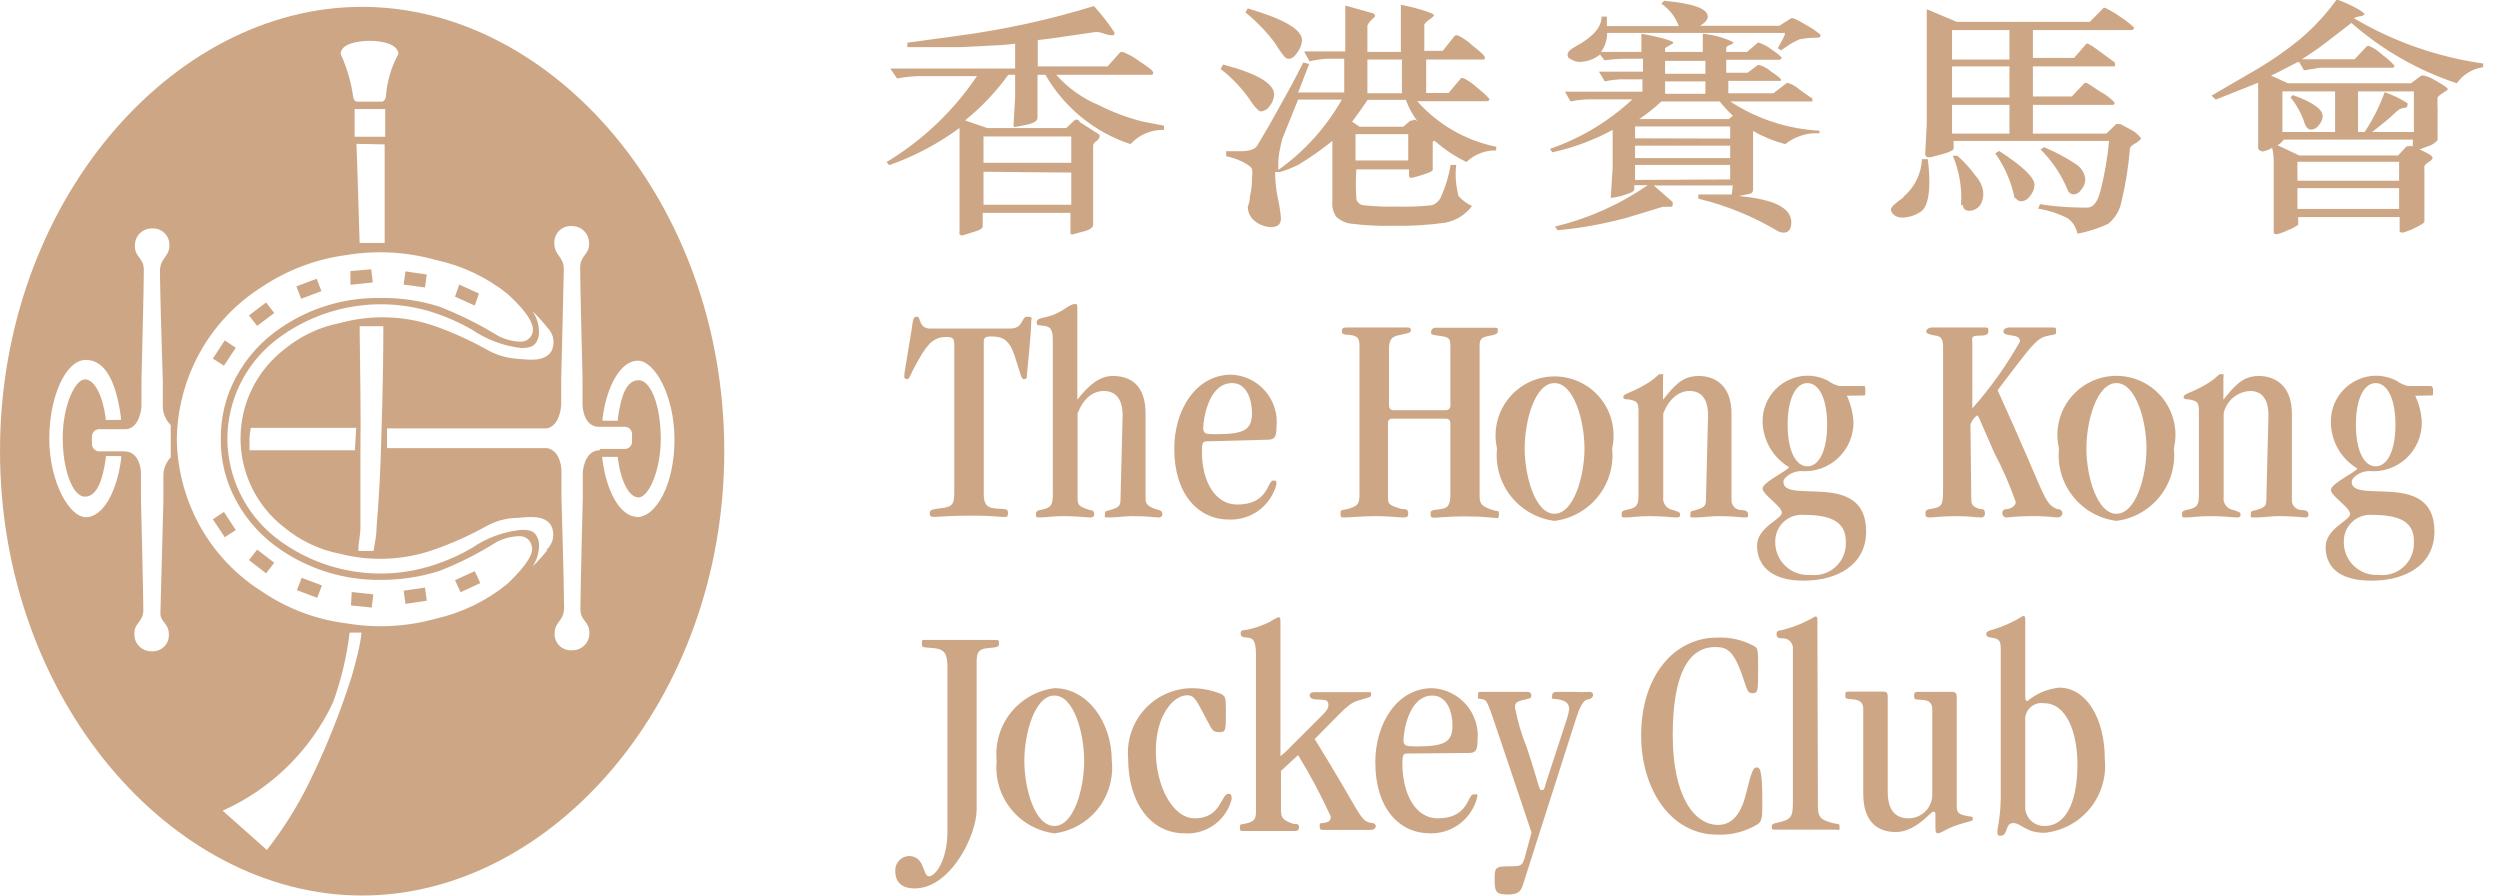 <svg width="100%" height="100%" viewBox="0 0 134 48" fill="none" xmlns="http://www.w3.org/2000/svg">
<g clip-path="url(#clip0_156_34)">
<path d="M54.142 17.61C54.877 17.61 54.721 16.975 55.06 16.975C55.399 16.975 55.272 17.073 55.272 17.229C55.272 17.384 55.272 17.78 55.046 20.053C55.046 20.223 55.046 20.322 54.891 20.322C54.736 20.322 54.75 20.194 54.383 19.065C54.086 18.189 53.733 18.034 53.126 18.034C52.787 18.034 52.73 18.119 52.73 18.302V26.45C52.73 26.93 52.815 27.213 53.366 27.255C53.917 27.298 54.029 27.255 54.029 27.495C54.029 27.735 53.945 27.707 53.747 27.707C53.549 27.707 53.154 27.637 52.137 27.637C50.824 27.637 50.301 27.707 50.075 27.707C49.849 27.707 49.835 27.637 49.835 27.495C49.835 27.354 49.934 27.298 50.33 27.255C51.078 27.171 51.149 27.058 51.149 26.323V18.415C51.149 18.133 51.036 18.062 50.725 18.062C50.104 18.062 49.751 18.358 49.228 19.291C48.706 20.223 48.762 20.322 48.607 20.322C48.587 20.322 48.567 20.317 48.549 20.309C48.531 20.302 48.515 20.29 48.502 20.275C48.488 20.261 48.478 20.243 48.472 20.224C48.466 20.206 48.464 20.186 48.466 20.166C48.466 20.011 48.536 19.672 48.861 17.681C48.946 17.088 48.946 16.975 49.157 16.975C49.369 16.975 49.228 17.61 49.849 17.61H54.142Z" fill="#CDA785"/>
<path d="M60.173 22.256C60.173 21.352 59.764 20.957 59.171 20.957C58.578 20.957 58.069 21.352 57.759 22.157V26.619C57.759 27.057 57.759 27.128 58.422 27.34C58.578 27.34 58.648 27.439 58.648 27.537C58.653 27.563 58.651 27.59 58.644 27.614C58.636 27.64 58.623 27.663 58.605 27.682C58.588 27.701 58.566 27.716 58.541 27.725C58.517 27.734 58.491 27.738 58.465 27.735C58.154 27.735 57.73 27.664 57.053 27.664C56.375 27.664 56.036 27.735 55.782 27.735C55.527 27.735 55.527 27.735 55.527 27.552C55.527 27.368 55.654 27.354 55.866 27.311C56.29 27.212 56.431 27.1 56.431 26.549V18.217C56.431 17.454 56.135 17.497 55.866 17.454C55.598 17.412 55.57 17.454 55.57 17.285C55.57 17.115 55.683 17.087 55.895 17.031C56.982 16.819 57.236 16.296 57.617 16.296C57.716 16.296 57.745 16.296 57.745 16.522V21.423C58.366 20.618 58.959 20.152 59.637 20.152C60.639 20.152 61.402 20.674 61.402 22.171V26.761C61.402 27.029 61.572 27.184 62.108 27.34C62.221 27.34 62.306 27.439 62.306 27.552C62.306 27.578 62.301 27.605 62.29 27.629C62.279 27.653 62.263 27.675 62.242 27.692C62.222 27.71 62.199 27.723 62.173 27.73C62.147 27.738 62.12 27.739 62.094 27.735C61.91 27.735 61.529 27.664 60.682 27.664C60.3 27.664 59.905 27.735 59.51 27.735C59.114 27.735 59.227 27.735 59.227 27.566C59.227 27.396 59.227 27.41 59.496 27.34C59.976 27.198 60.06 27.114 60.06 26.761L60.173 22.256Z" fill="#CDA785"/>
<path d="M64.762 23.654C64.494 23.654 64.423 23.654 64.423 24.219C64.423 25.758 65.101 27.043 66.316 27.043C68.01 27.043 67.911 25.758 68.25 25.758C68.377 25.758 68.42 25.758 68.42 25.956C68.275 26.516 67.942 27.01 67.477 27.354C67.011 27.699 66.442 27.873 65.864 27.848C64.254 27.848 62.94 26.521 62.94 24.049C62.94 21.973 64.098 20.081 66.005 20.081C66.353 20.096 66.694 20.183 67.008 20.336C67.321 20.488 67.599 20.704 67.826 20.969C68.052 21.233 68.222 21.542 68.324 21.875C68.426 22.209 68.459 22.559 68.42 22.905C68.42 23.456 68.293 23.569 67.939 23.569L64.762 23.654ZM66.047 20.533C64.72 20.533 64.494 22.609 64.494 22.934C64.494 23.259 64.635 23.273 65.158 23.273C66.669 23.273 67.106 23.061 67.106 22.129C67.106 21.451 66.838 20.533 66.047 20.533Z" fill="#CDA785"/>
<path d="M77.472 21.988C77.508 21.992 77.545 21.988 77.58 21.976C77.615 21.965 77.646 21.945 77.672 21.919C77.698 21.893 77.718 21.862 77.729 21.827C77.741 21.792 77.745 21.756 77.74 21.719V18.725C77.74 18.16 77.74 18.076 77.175 18.005C76.611 17.934 76.71 17.892 76.71 17.765C76.713 17.735 76.722 17.706 76.737 17.68C76.752 17.654 76.772 17.631 76.795 17.613C76.819 17.595 76.846 17.581 76.875 17.573C76.904 17.565 76.934 17.563 76.964 17.567C77.161 17.567 77.528 17.567 78.531 17.567C79.534 17.567 79.76 17.567 80.028 17.567C80.296 17.567 80.282 17.567 80.282 17.737C80.282 17.906 80.169 17.934 79.802 18.005C79.435 18.076 79.308 18.16 79.308 18.499V26.591C79.308 26.973 79.393 27.114 79.887 27.297C80.381 27.481 80.339 27.297 80.339 27.58C80.339 27.862 80.24 27.749 80.028 27.749C79.816 27.749 79.618 27.679 78.503 27.679C77.613 27.679 77.091 27.749 76.879 27.749C76.667 27.749 76.681 27.65 76.681 27.523C76.681 27.396 76.681 27.34 77.161 27.297C77.641 27.255 77.74 27.043 77.74 26.464V22.694C77.74 22.524 77.656 22.439 77.472 22.439H74.648C74.464 22.439 74.394 22.524 74.394 22.694V26.549C74.394 27.029 74.394 27.057 75.128 27.283C75.326 27.283 75.481 27.283 75.481 27.509C75.481 27.735 75.382 27.735 75.17 27.735C74.958 27.735 74.45 27.664 73.758 27.664C73.066 27.664 72.346 27.735 72.106 27.735C71.866 27.735 71.852 27.735 71.852 27.537C71.852 27.34 71.852 27.354 72.233 27.283C72.769 27.128 72.868 27.029 72.868 26.506V18.542C72.868 18.16 72.769 18.062 72.558 17.991C72.346 17.92 71.922 17.991 71.922 17.779C71.922 17.567 72.007 17.553 72.219 17.553C72.431 17.553 72.897 17.553 73.8 17.553C74.704 17.553 75.085 17.553 75.41 17.553C75.523 17.553 75.622 17.553 75.622 17.709C75.622 17.864 75.453 17.85 74.874 17.991C74.549 18.076 74.45 18.288 74.45 18.711V21.719C74.45 21.889 74.521 21.988 74.704 21.988H77.472Z" fill="#CDA785"/>
<path d="M83.318 27.919C82.4 27.802 81.563 27.33 80.988 26.604C80.412 25.879 80.144 24.956 80.24 24.035C80.135 23.572 80.136 23.092 80.243 22.629C80.349 22.167 80.558 21.734 80.855 21.363C81.151 20.993 81.527 20.693 81.955 20.488C82.382 20.282 82.851 20.175 83.325 20.175C83.8 20.175 84.269 20.282 84.696 20.488C85.124 20.693 85.5 20.993 85.796 21.363C86.093 21.734 86.302 22.167 86.408 22.629C86.514 23.092 86.516 23.572 86.411 24.035C86.507 24.959 86.236 25.883 85.658 26.609C85.08 27.335 84.24 27.805 83.318 27.919ZM84.928 24.035C84.928 22.552 84.363 20.533 83.318 20.533C82.273 20.533 81.723 22.552 81.723 24.035C81.723 25.518 82.287 27.538 83.318 27.538C84.349 27.538 84.928 25.532 84.928 24.035Z" fill="#CDA785"/>
<path d="M91.552 22.256C91.552 21.324 91.142 20.956 90.564 20.956C89.984 20.956 89.462 21.38 89.151 22.157V26.619C89.137 26.702 89.14 26.787 89.16 26.869C89.18 26.95 89.216 27.027 89.266 27.094C89.316 27.162 89.379 27.218 89.452 27.26C89.524 27.302 89.605 27.329 89.688 27.34C89.999 27.438 90.055 27.481 90.055 27.566C90.055 27.65 90.055 27.735 89.857 27.735C89.66 27.735 89.123 27.664 88.445 27.664C87.767 27.664 87.443 27.735 87.174 27.735C86.906 27.735 86.92 27.735 86.92 27.551C86.92 27.368 87.047 27.354 87.259 27.311C87.697 27.212 87.824 27.099 87.824 26.549V22.058C87.824 21.578 87.739 21.535 87.485 21.451C87.231 21.366 87.005 21.451 87.005 21.281C87.005 21.112 87.33 21.084 87.979 20.731C88.897 20.236 88.798 20.053 89.01 20.053C89.222 20.053 89.137 20.053 89.137 20.307V21.422C89.674 20.773 90.112 20.152 91.044 20.152C91.976 20.152 92.809 20.702 92.809 22.171V26.761C92.801 26.834 92.808 26.908 92.831 26.978C92.854 27.048 92.891 27.113 92.94 27.167C92.99 27.222 93.05 27.265 93.117 27.295C93.185 27.325 93.258 27.34 93.331 27.34C93.656 27.34 93.698 27.467 93.698 27.594C93.698 27.721 93.698 27.735 93.487 27.735C93.275 27.735 92.936 27.664 92.075 27.664C91.679 27.664 91.284 27.735 90.902 27.735C90.521 27.735 90.606 27.735 90.606 27.566C90.606 27.396 90.606 27.41 90.888 27.34C91.368 27.198 91.439 27.114 91.439 26.761L91.552 22.256Z" fill="#CDA785"/>
<path d="M98.994 21.211C99.199 21.655 99.319 22.134 99.347 22.623C99.35 22.986 99.278 23.345 99.135 23.679C98.991 24.012 98.78 24.312 98.514 24.559C98.248 24.806 97.934 24.995 97.591 25.114C97.248 25.233 96.885 25.279 96.523 25.25C96.085 25.25 95.591 25.575 95.591 25.829C95.591 27.057 100.025 25.165 100.025 28.484C100.025 30.277 98.486 31.124 96.664 31.124C94.842 31.124 94.179 30.235 94.179 29.246C94.179 28.258 95.506 27.834 95.506 27.481C95.506 27.128 94.475 26.521 94.475 26.182C94.475 25.843 95.887 25.193 95.887 25.038C95.466 24.785 95.116 24.43 94.869 24.005C94.622 23.581 94.486 23.1 94.475 22.609C94.464 21.97 94.705 21.351 95.147 20.889C95.588 20.426 96.194 20.156 96.834 20.138C97.231 20.13 97.624 20.223 97.978 20.406C98.159 20.54 98.365 20.636 98.585 20.688H99.87C99.954 20.688 99.983 20.688 99.983 20.942C99.983 21.197 99.983 21.197 99.87 21.197L98.994 21.211ZM96.565 27.594C96.191 27.594 95.832 27.743 95.567 28.008C95.302 28.272 95.153 28.632 95.153 29.006C95.144 29.252 95.188 29.497 95.28 29.725C95.372 29.953 95.512 30.159 95.689 30.329C95.866 30.5 96.077 30.631 96.308 30.714C96.54 30.798 96.786 30.832 97.031 30.814C97.276 30.845 97.524 30.822 97.759 30.747C97.994 30.672 98.209 30.547 98.391 30.381C98.572 30.214 98.715 30.01 98.81 29.782C98.904 29.554 98.948 29.309 98.938 29.063C98.952 27.834 97.935 27.594 96.565 27.594ZM96.876 24.995C97.483 24.995 97.935 24.191 97.935 22.764C97.935 21.338 97.483 20.533 96.876 20.533C96.269 20.533 95.817 21.338 95.817 22.764C95.817 24.191 96.269 24.995 96.876 24.995Z" fill="#CDA785"/>
<path d="M105.659 26.676C105.659 27.001 105.659 27.128 106.111 27.283C106.295 27.283 106.38 27.283 106.394 27.523C106.396 27.553 106.392 27.583 106.381 27.61C106.37 27.638 106.354 27.663 106.332 27.684C106.31 27.704 106.284 27.719 106.256 27.728C106.227 27.737 106.197 27.739 106.168 27.735C105.885 27.735 105.617 27.664 104.854 27.664C104.092 27.664 103.668 27.735 103.442 27.735C103.216 27.735 103.202 27.664 103.202 27.509C103.202 27.354 103.287 27.311 103.456 27.283C104.078 27.184 104.148 27.114 104.148 26.266V18.584C104.148 18.16 104.035 18.033 103.767 17.991C103.499 17.949 103.245 17.892 103.245 17.779C103.245 17.666 103.357 17.553 103.569 17.553C103.781 17.553 103.936 17.553 104.981 17.553C106.027 17.553 106.069 17.553 106.309 17.553C106.549 17.553 106.577 17.553 106.577 17.709C106.577 17.864 106.577 17.991 106.097 17.991C105.617 17.991 105.716 18.09 105.716 18.415V21.889C106.694 20.788 107.551 19.585 108.272 18.302C108.272 18.132 108.173 18.033 107.891 17.991C107.608 17.949 107.396 17.92 107.382 17.793C107.368 17.666 107.495 17.553 107.707 17.553C107.919 17.553 108.272 17.553 108.865 17.553C109.458 17.553 109.769 17.553 109.981 17.553C110.192 17.553 110.207 17.553 110.207 17.751C110.207 17.949 110.207 17.906 109.797 17.991C109.133 18.118 108.907 18.514 107.072 20.914C109.726 26.747 109.515 26.944 110.249 27.283C110.433 27.283 110.545 27.382 110.545 27.509C110.545 27.636 110.447 27.735 110.235 27.735C109.822 27.687 109.407 27.664 108.992 27.664C108.52 27.661 108.049 27.684 107.58 27.735C107.545 27.74 107.51 27.736 107.477 27.725C107.444 27.714 107.414 27.695 107.39 27.671C107.365 27.646 107.347 27.616 107.336 27.583C107.324 27.55 107.321 27.515 107.326 27.481C107.326 27.34 107.453 27.283 107.594 27.283C107.735 27.283 108.046 27.128 108.046 26.916C107.728 26.003 107.341 25.115 106.888 24.261C106.069 22.411 106.055 22.27 105.97 22.27C105.806 22.39 105.683 22.558 105.617 22.75L105.659 26.676Z" fill="#CDA785"/>
<path d="M113.441 27.919C112.522 27.802 111.685 27.331 111.11 26.605C110.535 25.879 110.266 24.957 110.362 24.035C110.252 23.571 110.249 23.088 110.353 22.622C110.456 22.156 110.664 21.72 110.96 21.345C111.256 20.971 111.633 20.669 112.063 20.461C112.492 20.253 112.963 20.145 113.441 20.145C113.918 20.145 114.389 20.253 114.819 20.461C115.248 20.669 115.625 20.971 115.921 21.345C116.217 21.72 116.425 22.156 116.529 22.622C116.632 23.088 116.629 23.571 116.519 24.035C116.615 24.957 116.347 25.879 115.771 26.605C115.196 27.331 114.359 27.802 113.441 27.919ZM115.051 24.035C115.051 22.553 114.486 20.533 113.441 20.533C112.396 20.533 111.831 22.553 111.831 24.035C111.831 25.518 112.396 27.538 113.441 27.538C114.486 27.538 115.051 25.532 115.051 24.035Z" fill="#CDA785"/>
<path d="M121.589 22.256C121.589 21.324 121.179 20.956 120.6 20.956C120.266 20.974 119.946 21.101 119.691 21.318C119.436 21.535 119.259 21.829 119.188 22.157V26.619C119.174 26.702 119.177 26.787 119.197 26.869C119.217 26.95 119.253 27.027 119.303 27.094C119.353 27.162 119.416 27.218 119.489 27.26C119.561 27.302 119.642 27.329 119.725 27.34C120.036 27.438 120.092 27.481 120.092 27.566C120.092 27.65 120.092 27.735 119.894 27.735C119.697 27.735 119.16 27.664 118.482 27.664C117.804 27.664 117.465 27.735 117.211 27.735C116.957 27.735 116.957 27.735 116.957 27.551C116.957 27.368 117.084 27.354 117.296 27.311C117.734 27.212 117.861 27.099 117.861 26.549V22.058C117.861 21.578 117.776 21.535 117.522 21.451C117.268 21.366 117.042 21.451 117.042 21.281C117.042 21.112 117.367 21.084 118.016 20.731C118.934 20.236 118.835 20.053 119.047 20.053C119.259 20.053 119.174 20.053 119.174 20.307V21.422C119.711 20.773 120.149 20.152 121.066 20.152C121.984 20.152 122.846 20.702 122.846 22.171V26.761C122.838 26.834 122.845 26.908 122.868 26.978C122.891 27.048 122.928 27.113 122.977 27.167C123.027 27.222 123.087 27.265 123.154 27.295C123.222 27.325 123.295 27.34 123.368 27.34C123.693 27.34 123.735 27.467 123.735 27.594C123.735 27.721 123.651 27.735 123.524 27.735C123.397 27.735 122.973 27.664 122.111 27.664C121.716 27.664 121.321 27.735 120.939 27.735C120.558 27.735 120.643 27.735 120.643 27.566C120.643 27.396 120.643 27.41 120.925 27.34C121.405 27.198 121.476 27.114 121.476 26.761L121.589 22.256Z" fill="#CDA785"/>
<path d="M129.455 21.211C129.665 21.654 129.785 22.134 129.808 22.623C129.813 22.987 129.742 23.347 129.599 23.681C129.457 24.016 129.245 24.317 128.979 24.564C128.713 24.812 128.398 25.001 128.054 25.119C127.71 25.237 127.346 25.282 126.983 25.25C126.532 25.25 126.051 25.575 126.051 25.829C126.051 27.058 130.486 25.165 130.486 28.484C130.486 30.277 128.946 31.125 127.111 31.125C125.275 31.125 124.653 30.305 124.653 29.317C124.653 28.328 125.967 27.905 125.967 27.552C125.967 27.199 124.936 26.591 124.936 26.253C124.936 25.914 126.348 25.264 126.348 25.109C125.927 24.856 125.576 24.501 125.329 24.076C125.082 23.651 124.947 23.171 124.936 22.68C124.923 22.357 124.974 22.034 125.086 21.731C125.199 21.427 125.37 21.149 125.591 20.913C125.811 20.677 126.077 20.486 126.372 20.353C126.667 20.22 126.985 20.147 127.308 20.138C127.705 20.134 128.098 20.227 128.452 20.406C128.633 20.54 128.84 20.636 129.059 20.689H130.302C130.302 20.689 130.415 20.689 130.415 20.943C130.415 21.197 130.415 21.197 130.302 21.197L129.455 21.211ZM127.04 27.594C126.665 27.594 126.306 27.743 126.041 28.008C125.777 28.273 125.628 28.632 125.628 29.006C125.619 29.25 125.662 29.492 125.753 29.718C125.843 29.944 125.98 30.148 126.154 30.318C126.328 30.488 126.536 30.62 126.764 30.706C126.992 30.791 127.235 30.828 127.478 30.814C127.722 30.845 127.97 30.822 128.205 30.747C128.44 30.673 128.656 30.547 128.837 30.381C129.019 30.214 129.162 30.01 129.256 29.782C129.351 29.555 129.394 29.309 129.384 29.063C129.426 27.834 128.396 27.594 127.04 27.594ZM127.336 24.996C127.944 24.996 128.396 24.191 128.396 22.764C128.396 21.338 127.944 20.533 127.336 20.533C126.729 20.533 126.277 21.338 126.277 22.764C126.277 24.191 126.729 24.996 127.336 24.996Z" fill="#CDA785"/>
<path d="M52.349 43.382C52.349 44.794 50.937 47.619 49.031 47.619C48.296 47.619 47.986 47.251 47.986 46.687C47.98 46.586 47.994 46.486 48.027 46.391C48.06 46.297 48.112 46.209 48.179 46.135C48.246 46.06 48.327 45.999 48.417 45.956C48.508 45.912 48.606 45.887 48.706 45.882C49.596 45.882 49.44 46.969 49.793 46.969C50.146 46.969 50.782 46.093 50.782 44.568V35.756C50.782 35.036 50.626 34.796 50.047 34.739C49.468 34.683 49.412 34.739 49.412 34.499C49.412 34.259 49.412 34.302 49.807 34.302C50.203 34.302 50.909 34.302 51.53 34.302C52.73 34.302 52.942 34.302 53.239 34.302C53.535 34.302 53.55 34.302 53.55 34.499C53.55 34.697 53.408 34.697 52.942 34.739C52.476 34.782 52.349 34.951 52.349 35.446V43.382Z" fill="#CDA785"/>
<path d="M56.515 44.667C55.595 44.55 54.757 44.079 54.18 43.354C53.602 42.629 53.33 41.706 53.422 40.784C53.326 39.859 53.596 38.933 54.174 38.205C54.752 37.476 55.593 37.003 56.515 36.886C58.294 36.886 59.593 38.708 59.593 40.784C59.69 41.705 59.421 42.627 58.846 43.353C58.27 44.079 57.434 44.551 56.515 44.667ZM58.111 40.784C58.111 39.287 57.56 37.282 56.515 37.282C55.47 37.282 54.905 39.287 54.905 40.784C54.905 42.281 55.47 44.272 56.515 44.272C57.56 44.272 58.111 42.267 58.111 40.784Z" fill="#CDA785"/>
<path d="M64.042 43.862C65.454 43.862 65.454 42.549 65.835 42.549C65.934 42.549 66.019 42.549 66.019 42.831C65.878 43.384 65.549 43.871 65.087 44.206C64.625 44.541 64.061 44.705 63.491 44.667C61.698 44.667 60.469 43.057 60.469 40.657C60.427 40.186 60.481 39.712 60.628 39.263C60.776 38.815 61.014 38.401 61.327 38.048C61.641 37.694 62.023 37.409 62.452 37.209C62.88 37.01 63.344 36.9 63.816 36.886C64.377 36.88 64.934 36.986 65.454 37.197C65.68 37.324 65.708 37.38 65.708 38.072C65.708 39.174 65.708 39.244 65.355 39.244C65.002 39.244 64.974 39.117 64.734 38.679C64.155 37.62 64.07 37.267 63.633 37.267C62.884 37.267 61.952 38.355 61.952 40.247C61.952 42.139 62.856 43.862 64.042 43.862Z" fill="#CDA785"/>
<path d="M68.66 41.32V43.439C68.66 43.862 68.801 43.975 69.324 44.159C69.493 44.159 69.634 44.159 69.634 44.343C69.635 44.39 69.618 44.437 69.587 44.473C69.556 44.51 69.512 44.533 69.465 44.54C68.985 44.54 68.505 44.54 68.053 44.54C67.601 44.54 67.149 44.54 66.641 44.54C66.499 44.54 66.457 44.54 66.457 44.371C66.457 44.201 66.457 44.187 66.683 44.159C67.22 44.06 67.319 43.919 67.319 43.509V35.036C67.319 34.189 67.05 34.203 66.852 34.175C66.655 34.147 66.499 34.175 66.499 33.949C66.499 33.723 66.711 33.794 66.852 33.751C67.274 33.663 67.682 33.52 68.067 33.328C68.206 33.236 68.353 33.156 68.505 33.087C68.603 33.087 68.632 33.087 68.632 33.313V40.374C68.632 40.516 68.632 40.53 68.632 40.53C68.85 40.358 69.053 40.169 69.239 39.965C71.018 38.171 71.202 38.101 71.202 37.79C71.202 37.479 71.018 37.522 70.595 37.493C70.383 37.493 70.199 37.423 70.199 37.282C70.199 37.14 70.298 37.098 70.482 37.098C70.976 37.098 71.4 37.098 71.894 37.098C72.388 37.098 73.094 37.098 73.306 37.098C73.518 37.098 73.49 37.098 73.49 37.225C73.49 37.352 73.49 37.352 72.981 37.493C72.247 37.691 72.176 37.903 70.468 39.612C72.967 43.651 72.868 43.975 73.461 44.102C73.673 44.102 73.744 44.201 73.744 44.286C73.744 44.371 73.659 44.484 73.461 44.484C73.01 44.484 72.558 44.484 72.049 44.484C71.541 44.484 71.385 44.484 70.976 44.484C70.806 44.484 70.736 44.484 70.736 44.286C70.736 44.088 70.736 44.145 70.99 44.102C71.244 44.06 71.329 43.975 71.329 43.764C70.813 42.632 70.228 41.533 69.578 40.473L68.66 41.32Z" fill="#CDA785"/>
<path d="M75.495 40.388C75.227 40.388 75.17 40.388 75.17 40.953C75.17 42.493 75.834 43.862 77.063 43.862C78.743 43.862 78.644 42.577 78.983 42.577C79.322 42.577 79.167 42.577 79.167 42.775C79.021 43.329 78.691 43.818 78.232 44.161C77.773 44.505 77.212 44.683 76.639 44.667C75.015 44.667 73.716 43.34 73.716 40.855C73.716 38.793 74.874 36.886 76.766 36.886C77.115 36.902 77.457 36.988 77.77 37.141C78.084 37.293 78.364 37.508 78.591 37.773C78.819 38.038 78.99 38.346 79.094 38.679C79.198 39.013 79.232 39.364 79.195 39.711C79.195 40.247 79.068 40.36 78.715 40.36L75.495 40.388ZM76.78 37.282C75.453 37.282 75.227 39.358 75.227 39.668C75.227 39.979 75.368 40.007 75.905 40.007C77.416 40.007 77.853 39.795 77.853 38.877C77.853 38.185 77.571 37.282 76.78 37.282Z" fill="#CDA785"/>
<path d="M80.876 41.01C79.76 37.748 79.774 37.536 79.464 37.48C79.153 37.423 79.224 37.48 79.224 37.282C79.224 37.084 79.224 37.084 79.464 37.084C79.704 37.084 80 37.084 80.636 37.084C81.271 37.084 81.723 37.084 81.822 37.084C81.921 37.084 82.076 37.084 82.076 37.268C82.076 37.451 81.992 37.423 81.808 37.48C81.328 37.578 81.201 37.649 81.201 37.917C81.341 38.652 81.554 39.371 81.836 40.064C82.542 42.196 82.472 42.352 82.641 42.352C82.811 42.352 82.796 42.14 82.881 41.914L83.997 38.496C84.047 38.339 84.085 38.179 84.11 38.016C84.11 37.691 83.898 37.536 83.474 37.48C83.051 37.423 83.192 37.48 83.192 37.31C83.192 37.141 83.277 37.084 83.446 37.084C83.616 37.084 83.898 37.084 84.35 37.084C84.637 37.101 84.924 37.101 85.211 37.084C85.235 37.082 85.258 37.085 85.281 37.093C85.303 37.1 85.323 37.112 85.34 37.128C85.358 37.144 85.371 37.164 85.381 37.185C85.39 37.207 85.395 37.23 85.395 37.254C85.386 37.31 85.36 37.363 85.319 37.404C85.279 37.444 85.226 37.471 85.169 37.48C84.858 37.48 84.675 37.917 84.491 38.468L81.667 47.308C81.54 47.732 81.441 47.944 80.834 47.944C80.226 47.944 80.113 47.845 80.113 47.181C80.113 46.517 80.113 46.433 80.876 46.433C81.638 46.433 81.61 46.433 81.836 45.557L82.09 44.625L80.876 41.01Z" fill="#CDA785"/>
<path d="M92.088 44.215C92.667 44.215 93.26 43.877 93.585 42.549C93.91 41.222 93.995 41.137 94.15 41.137C94.305 41.137 94.461 41.137 94.461 42.93C94.461 43.764 94.461 44.004 94.221 44.173C93.568 44.573 92.811 44.77 92.046 44.738C89.518 44.738 87.965 42.252 87.965 39.428C87.965 36.18 89.772 34.175 92.032 34.175C92.731 34.139 93.426 34.3 94.037 34.641C94.221 34.754 94.235 34.782 94.235 35.898C94.235 37.013 94.235 37.154 93.938 37.154C93.642 37.154 93.67 36.999 93.345 36.095C92.879 34.796 92.498 34.683 91.933 34.683C90.521 34.683 89.659 36.095 89.659 39.414C89.659 42.733 90.846 44.215 92.088 44.215Z" fill="#CDA785"/>
<path d="M97.44 43.269C97.44 43.862 97.709 43.961 98.132 44.088C98.556 44.215 98.598 44.088 98.598 44.328C98.598 44.568 98.598 44.469 98.358 44.469C97.906 44.469 97.271 44.469 96.72 44.469C96.169 44.469 95.661 44.469 95.308 44.469C94.955 44.469 94.969 44.469 94.969 44.314C94.969 44.159 95.054 44.145 95.294 44.088C96 43.933 96.099 43.792 96.099 43.015V34.824C96.109 34.754 96.104 34.682 96.086 34.613C96.068 34.544 96.036 34.48 95.993 34.423C95.95 34.366 95.895 34.319 95.833 34.284C95.772 34.248 95.703 34.226 95.632 34.217C95.378 34.217 95.223 34.217 95.223 33.991C95.223 33.765 95.392 33.807 95.548 33.765C96.158 33.608 96.743 33.366 97.285 33.045C97.384 33.045 97.412 33.045 97.412 33.271L97.44 43.269Z" fill="#CDA785"/>
<path d="M104.883 43.255C104.883 43.594 105.066 43.651 105.349 43.721C105.631 43.792 105.744 43.721 105.744 43.877C105.744 44.032 105.617 44.004 105.25 44.117C104.85 44.223 104.466 44.379 104.106 44.583C104.034 44.629 103.951 44.658 103.866 44.667C103.739 44.667 103.739 44.498 103.739 44.343V43.693C103.739 43.552 103.739 43.509 103.612 43.509C103.485 43.509 102.68 44.597 101.621 44.597C100.561 44.597 99.87 43.975 99.87 42.535V38.016C99.87 37.536 99.531 37.508 99.262 37.479C98.994 37.451 98.909 37.479 98.909 37.282C98.909 37.084 98.909 37.07 99.149 37.07H100.929C101.14 37.07 101.183 37.155 101.183 37.352V42.45C101.183 43.382 101.564 43.862 102.298 43.862C102.469 43.862 102.638 43.828 102.795 43.762C102.952 43.695 103.094 43.598 103.212 43.475C103.331 43.353 103.424 43.208 103.485 43.048C103.546 42.889 103.575 42.719 103.569 42.549V38.03C103.569 37.55 103.23 37.522 102.948 37.508C102.666 37.493 102.595 37.508 102.595 37.296C102.595 37.084 102.68 37.084 102.835 37.084H104.614C104.826 37.084 104.883 37.169 104.883 37.38V43.255Z" fill="#CDA785"/>
<path d="M107.241 34.867C107.241 34.514 107.241 34.259 106.873 34.203C106.506 34.146 106.464 34.104 106.464 33.977C106.464 33.85 106.633 33.793 106.803 33.751C107.375 33.582 107.922 33.335 108.427 33.017C108.526 33.017 108.554 33.017 108.554 33.243V37.267C108.554 37.423 108.554 37.578 108.667 37.578C109.151 37.172 109.747 36.921 110.376 36.858C111.788 36.858 112.819 38.439 112.819 40.713C112.909 41.662 112.62 42.608 112.013 43.344C111.407 44.081 110.534 44.546 109.585 44.639C108.554 44.639 108.342 44.116 107.904 44.116C107.467 44.116 107.636 44.794 107.241 44.794C107.099 44.794 107.057 44.794 107.057 44.526C107.174 43.935 107.235 43.335 107.241 42.732V34.867ZM108.554 43.156C108.54 43.3 108.556 43.445 108.603 43.582C108.65 43.719 108.725 43.845 108.824 43.95C108.923 44.056 109.043 44.139 109.177 44.195C109.31 44.25 109.454 44.276 109.599 44.272C110.63 44.272 111.35 43.184 111.35 40.953C111.35 39.273 110.771 37.691 109.557 37.691C109.424 37.671 109.288 37.681 109.16 37.722C109.033 37.762 108.916 37.831 108.819 37.924C108.722 38.017 108.648 38.131 108.602 38.257C108.556 38.383 108.539 38.518 108.554 38.651V43.156Z" fill="#CDA785"/>
<path d="M57.419 7.315V8.727H52.716V7.315H57.419ZM57.772 6.425C57.747 6.415 57.721 6.409 57.694 6.409C57.668 6.409 57.641 6.415 57.617 6.425L57.151 6.863H52.914L51.728 6.454C52.605 5.745 53.383 4.924 54.044 4.011H54.411V5.211L54.326 6.694C54.326 6.778 54.326 6.807 54.425 6.807L54.99 6.694C55.414 6.609 55.611 6.482 55.611 6.312V5.183V4.011H56.035C57.045 5.769 58.67 7.092 60.596 7.725C60.822 7.475 61.1 7.278 61.41 7.147C61.719 7.015 62.053 6.952 62.39 6.962V6.736L61.218 6.51C60.412 6.302 59.631 6.008 58.888 5.635C58.018 5.269 57.241 4.715 56.614 4.011H61.656C61.754 4.011 61.811 4.011 61.811 3.898C61.811 3.785 61.571 3.615 61.077 3.29C60.813 3.087 60.524 2.92 60.215 2.796C60.16 2.775 60.1 2.775 60.046 2.796L59.368 3.559H55.625V2.146L56.346 2.062L58.775 1.709C58.905 1.719 59.033 1.748 59.156 1.793C59.3 1.851 59.453 1.884 59.608 1.892C59.693 1.892 59.735 1.892 59.735 1.737C59.406 1.238 59.037 0.766 58.633 0.325C56.212 1.069 53.732 1.607 51.219 1.935L48.635 2.288V2.528H51.459L53.691 2.415L54.411 2.344V3.672H47.717L48.084 4.208C48.457 4.133 48.835 4.091 49.214 4.081H52.363C51.104 5.951 49.451 7.522 47.52 8.685L47.661 8.854C49.008 8.378 50.278 7.707 51.431 6.863V10.916V12.441C51.423 12.459 51.419 12.478 51.419 12.498C51.419 12.517 51.423 12.536 51.431 12.554C51.468 12.594 51.519 12.619 51.572 12.625L52.293 12.399C52.547 12.328 52.674 12.229 52.674 12.13V11.41H57.377V12.455C57.377 12.54 57.377 12.568 57.475 12.568L57.998 12.427C58.393 12.342 58.591 12.201 58.591 12.046V7.809C58.591 7.809 58.591 7.668 58.761 7.569C58.836 7.516 58.894 7.442 58.93 7.357C58.947 7.312 58.947 7.262 58.93 7.216L57.885 6.552C57.876 6.525 57.861 6.499 57.842 6.477C57.822 6.455 57.798 6.438 57.772 6.425ZM57.419 9.25V10.973H52.716V9.207L57.419 9.25Z" fill="#CDA785"/>
<path d="M75.143 3.192V4.999H73.293V3.192H75.143ZM79.464 3.192C79.549 3.192 79.591 3.192 79.591 3.093C79.591 2.994 79.379 2.796 78.927 2.443C78.701 2.228 78.444 2.047 78.165 1.907C78.105 1.885 78.04 1.885 77.981 1.907L77.331 2.726H76.343V1.314C76.343 1.314 76.428 1.172 76.597 1.059C76.767 0.946 76.865 0.862 76.865 0.805C76.865 0.749 76.272 0.494 75.086 0.254V1.37V2.782H73.293V1.37C73.293 1.37 73.363 1.201 73.49 1.088C73.617 0.975 73.702 0.89 73.702 0.862C73.702 0.833 73.702 0.72 73.519 0.692L72.106 0.297V1.243V2.754H69.903C69.942 2.847 69.99 2.937 70.045 3.022C70.102 3.106 70.15 3.196 70.186 3.291C70.487 3.216 70.794 3.169 71.104 3.149H72.05V4.957H69.579L70.172 3.432L69.861 3.347L69.197 4.618L68.011 6.75L67.376 7.824C67.249 8.021 66.909 8.12 66.345 8.106H65.723V8.374C66.096 8.447 66.454 8.581 66.782 8.77C66.98 8.897 67.079 8.982 67.107 9.052C67.132 9.197 67.132 9.345 67.107 9.49C67.115 9.842 67.077 10.193 66.994 10.535C66.994 10.86 66.881 11.043 66.881 11.086C66.881 11.237 66.917 11.387 66.986 11.522C67.055 11.657 67.154 11.773 67.277 11.863C67.521 12.059 67.825 12.168 68.138 12.173C68.477 12.173 68.661 12.018 68.661 11.707C68.631 11.361 68.579 11.016 68.505 10.676C68.41 10.245 68.358 9.805 68.35 9.363V9.222C68.391 9.21 68.436 9.21 68.477 9.222H68.59C68.931 9.125 69.261 8.998 69.579 8.84C70.219 8.454 70.832 8.025 71.414 7.555V10.789C71.382 11.083 71.458 11.379 71.626 11.622C71.848 11.828 72.13 11.957 72.431 11.99C73.171 12.083 73.917 12.121 74.662 12.103C75.607 12.124 76.552 12.068 77.487 11.933C78.051 11.821 78.554 11.504 78.899 11.043C78.624 10.917 78.378 10.735 78.179 10.507C78.032 9.964 77.989 9.399 78.052 8.84H77.755C77.655 9.435 77.48 10.014 77.233 10.563C77.186 10.667 77.118 10.76 77.032 10.835C76.947 10.911 76.847 10.967 76.738 11.001C76.129 11.067 75.515 11.09 74.903 11.072C74.294 11.088 73.686 11.064 73.081 11.001C72.985 10.992 72.895 10.951 72.826 10.884C72.756 10.818 72.712 10.729 72.7 10.634C72.666 10.117 72.666 9.598 72.7 9.081H75.524V9.419C75.524 9.419 75.524 9.532 75.665 9.532C75.871 9.49 76.074 9.434 76.272 9.363C76.625 9.25 76.809 9.165 76.795 9.081V8.29V7.682C76.795 7.584 76.795 7.541 76.908 7.555C77.419 8.007 77.989 8.387 78.602 8.685C78.814 8.481 79.064 8.321 79.338 8.214C79.612 8.107 79.904 8.056 80.198 8.064V7.866C78.558 7.534 77.071 6.676 75.962 5.423H79.704C79.721 5.425 79.739 5.424 79.755 5.418C79.772 5.412 79.787 5.403 79.799 5.391C79.811 5.379 79.82 5.364 79.826 5.347C79.832 5.331 79.833 5.313 79.831 5.296C79.831 5.296 79.619 5.042 79.181 4.703C78.965 4.502 78.723 4.331 78.461 4.194C78.411 4.176 78.356 4.176 78.306 4.194L77.642 4.985H76.442V3.192H79.464ZM75.722 6.468C75.681 6.452 75.635 6.452 75.594 6.468L75.213 6.793H72.869L72.474 6.524C72.841 6.03 73.109 5.649 73.307 5.352H75.354C75.507 5.773 75.721 6.168 75.99 6.524C75.961 6.489 75.924 6.461 75.882 6.441C75.841 6.422 75.796 6.411 75.75 6.412L75.722 6.468ZM68.576 8.134C68.661 7.711 68.717 7.485 68.731 7.442L69.579 5.338H71.923C71.078 6.829 69.916 8.116 68.519 9.109V9.024C68.508 8.726 68.527 8.428 68.576 8.134ZM75.481 7.188V8.6H72.657V7.188H75.481ZM68.336 2.302C68.487 2.559 68.657 2.804 68.844 3.036C68.873 3.072 68.91 3.1 68.952 3.12C68.993 3.139 69.038 3.149 69.084 3.149C69.24 3.149 69.395 3.036 69.55 2.796C69.689 2.611 69.772 2.391 69.79 2.161C69.79 1.582 68.816 1.017 66.881 0.452L66.754 0.664C67.346 1.144 67.877 1.694 68.336 2.302ZM67.121 5.536C67.319 5.818 67.489 5.974 67.602 5.974C67.697 5.96 67.789 5.925 67.87 5.871C67.95 5.817 68.018 5.746 68.067 5.663C68.204 5.495 68.283 5.287 68.293 5.07C68.293 4.477 67.39 3.94 65.554 3.46L65.427 3.7C66.092 4.212 66.665 4.832 67.121 5.536Z" fill="#CDA785"/>
<path d="M91.41 3.262V3.954H89.249V3.262H91.41ZM92.822 10.422H91.029V10.648C92.519 11.008 93.947 11.589 95.265 12.371C95.368 12.432 95.484 12.467 95.604 12.47C95.873 12.47 96.014 12.286 96.014 11.919C96.014 11.142 95.082 10.676 93.189 10.507L93.754 10.394C93.784 10.392 93.813 10.384 93.84 10.371C93.866 10.358 93.89 10.34 93.91 10.318C93.93 10.295 93.945 10.269 93.954 10.241C93.964 10.213 93.968 10.183 93.966 10.154V8.544V7.019C94.505 7.332 95.085 7.569 95.689 7.725C96.207 7.31 96.862 7.104 97.525 7.146V7.005C95.818 6.915 94.166 6.374 92.737 5.437H97.143C97.143 5.437 97.143 5.437 97.143 5.352C97.143 5.268 97.143 5.253 97.031 5.211L96.437 4.787C96.253 4.618 96.03 4.497 95.788 4.434L95.053 4.999H92.639V4.336H95.463C95.463 4.336 95.463 4.336 95.463 4.251C95.31 4.099 95.139 3.966 94.955 3.855C94.772 3.688 94.555 3.563 94.319 3.488C94.304 3.481 94.287 3.477 94.27 3.477C94.252 3.477 94.236 3.481 94.22 3.488L93.669 3.898H92.526V3.206H95.35C95.449 3.206 95.491 3.135 95.491 3.093C95.491 3.05 95.308 2.895 94.94 2.641C94.73 2.475 94.491 2.351 94.234 2.274L93.641 2.782H92.526V2.57C92.526 2.57 92.526 2.471 92.709 2.415C92.893 2.358 92.907 2.316 92.907 2.26C92.391 2.014 91.837 1.861 91.269 1.808V2.429V2.782H89.249V2.57C89.249 2.57 89.249 2.57 89.475 2.443C89.701 2.316 89.687 2.33 89.687 2.274C89.687 2.217 89.108 2.005 87.978 1.808C87.978 2.373 87.978 2.697 87.978 2.782H85.818C86.029 2.485 86.143 2.13 86.143 1.765H95.675C95.675 1.949 95.477 2.217 95.293 2.584L95.463 2.697L95.901 2.401C96.079 2.283 96.268 2.184 96.466 2.104C96.787 2.044 97.113 2.015 97.44 2.02C97.553 2.02 97.595 1.949 97.581 1.864C97.322 1.643 97.037 1.454 96.734 1.299C96.538 1.171 96.33 1.063 96.113 0.975H96.014L95.364 1.384H91.128C91.41 1.2 91.537 1.045 91.537 0.89C91.537 0.466 90.76 0.184 89.193 0.042L89.052 0.198C89.48 0.491 89.806 0.911 89.984 1.398H86.128V0.89H85.846C85.846 1.455 85.38 1.991 84.434 2.5C84.151 2.655 84.024 2.796 84.024 2.909C84.024 3.022 84.024 3.107 84.236 3.192C84.359 3.27 84.5 3.314 84.646 3.319C85.052 3.317 85.445 3.178 85.761 2.923L86.001 3.234C86.394 3.179 86.791 3.151 87.188 3.149H88.063V3.841H85.705L86.016 4.364C86.303 4.301 86.596 4.263 86.891 4.251H88.035V4.915H83.883L84.18 5.437C84.528 5.363 84.883 5.325 85.239 5.324H87.498C86.227 6.508 84.721 7.413 83.078 7.979L83.205 8.163C84.335 7.919 85.424 7.514 86.439 6.962V8.996L86.34 10.521V10.606C86.586 10.584 86.828 10.532 87.061 10.45C87.413 10.351 87.597 10.252 87.597 10.154V9.928H88.317C86.811 10.966 85.126 11.717 83.346 12.145L83.488 12.343C84.748 12.225 85.995 11.999 87.216 11.665L89.122 11.086H89.32H89.504C89.602 11.086 89.659 11.086 89.659 10.944C89.659 10.803 89.659 10.846 89.659 10.832L88.642 9.942H92.879L92.822 10.422ZM91.41 4.364V5.027H89.249V4.364H91.41ZM89.052 5.437H92.173C92.39 5.707 92.626 5.962 92.879 6.2L92.667 6.383H87.865C88.284 6.099 88.681 5.782 89.052 5.437ZM87.639 7.414V6.779H92.737V7.428L87.639 7.414ZM87.639 8.473V7.809H92.737V8.473H87.639ZM87.639 9.645V8.84H92.737V9.617L87.639 9.645Z" fill="#CDA785"/>
<path d="M107.707 1.61V3.192H104.629V1.61H107.707ZM103.471 8.431L104.12 8.261C104.516 8.148 104.714 8.05 104.714 7.951V7.555H113.045C112.964 8.466 112.808 9.368 112.579 10.252C112.424 10.832 112.198 11.128 111.873 11.128C111.548 11.128 110.461 11.128 109.345 10.944L109.247 11.185C109.803 11.273 110.341 11.45 110.842 11.707C111.109 11.907 111.29 12.199 111.351 12.526C111.916 12.418 112.466 12.243 112.989 12.004C113.363 11.707 113.619 11.286 113.709 10.817C113.934 9.889 114.085 8.945 114.161 7.993C114.161 7.88 114.274 7.781 114.458 7.682C114.641 7.584 114.768 7.428 114.768 7.428C114.768 7.428 114.599 7.16 114.26 6.976L113.653 6.651H113.54C113.503 6.639 113.463 6.639 113.427 6.651L112.904 7.16H108.964V5.621H113.201C113.3 5.621 113.342 5.621 113.342 5.494C113.133 5.272 112.89 5.086 112.622 4.943C112.127 4.618 111.873 4.448 111.845 4.448C111.827 4.441 111.808 4.437 111.789 4.437C111.769 4.437 111.75 4.441 111.732 4.448L111.054 5.169H108.964V3.559H113.356C113.366 3.539 113.371 3.517 113.371 3.495C113.371 3.473 113.366 3.451 113.356 3.432C113.356 3.432 113.356 3.347 113.356 3.347L112.113 2.443C112.029 2.443 111.972 2.344 111.93 2.344C111.914 2.337 111.897 2.333 111.88 2.333C111.863 2.333 111.846 2.337 111.831 2.344L111.167 3.107H108.964V1.61H114.218C114.33 1.61 114.387 1.568 114.387 1.483C114.387 1.483 114.133 1.215 113.653 0.904C113.394 0.72 113.12 0.559 112.834 0.424C112.806 0.413 112.776 0.413 112.749 0.424L112.015 1.172H104.883L103.273 0.494V1.779V6.666L103.188 8.29C103.231 8.403 103.273 8.431 103.372 8.431H103.471ZM107.707 3.559V5.225H104.629V3.559H107.707ZM107.707 5.621V7.16H104.629V5.621H107.707ZM110.857 10.252C110.887 10.301 110.929 10.341 110.978 10.371C111.027 10.4 111.082 10.418 111.139 10.422C111.226 10.416 111.311 10.389 111.385 10.342C111.459 10.295 111.52 10.23 111.563 10.154C111.697 10.001 111.772 9.806 111.774 9.603C111.756 9.439 111.701 9.281 111.613 9.142C111.525 9.002 111.406 8.885 111.266 8.798C110.733 8.44 110.165 8.138 109.571 7.894L109.374 8.007C110.015 8.647 110.52 9.411 110.857 10.252ZM108.032 10.606C108.066 10.665 108.116 10.713 108.176 10.745C108.235 10.778 108.303 10.793 108.371 10.789C108.46 10.777 108.546 10.746 108.622 10.697C108.698 10.648 108.761 10.583 108.809 10.507C108.953 10.342 109.038 10.133 109.049 9.914C109.049 9.504 108.413 8.911 107.157 8.092L106.945 8.219C107.46 8.946 107.816 9.774 107.99 10.648L108.032 10.606ZM105.208 10.973C105.208 11.185 105.335 11.298 105.575 11.298C105.69 11.292 105.802 11.259 105.902 11.203C106.003 11.146 106.089 11.068 106.154 10.973C106.279 10.755 106.328 10.502 106.295 10.252C106.246 9.947 106.108 9.662 105.9 9.433C105.614 9.034 105.282 8.669 104.911 8.346H104.671C105.026 9.189 105.176 10.103 105.109 11.015L105.208 10.973ZM102.073 10.549C101.593 10.874 101.353 11.1 101.353 11.241C101.353 11.382 101.55 11.665 101.96 11.665C102.301 11.656 102.633 11.554 102.92 11.368C103.245 11.185 103.414 10.634 103.414 9.73C103.41 9.329 103.382 8.928 103.33 8.53H103.019C103 8.928 102.897 9.317 102.717 9.672C102.537 10.028 102.284 10.341 101.974 10.591L102.073 10.549Z" fill="#CDA785"/>
<path d="M122.337 7.075V4.9H125.161V7.075H122.337ZM128.791 12.47C129.005 12.41 129.213 12.33 129.412 12.229C129.765 12.06 129.948 11.947 129.948 11.876V9.165C129.94 9.076 129.94 8.986 129.948 8.897C129.948 8.897 130.033 8.77 130.174 8.685C130.316 8.6 130.386 8.529 130.386 8.445C130.386 8.36 130.146 8.219 129.694 8.007L130.104 7.852C130.318 7.797 130.51 7.679 130.655 7.513V5.875C130.642 5.654 130.642 5.432 130.655 5.211C130.655 5.211 130.768 5.084 130.937 4.985C131.106 4.886 131.205 4.815 131.205 4.773C131.205 4.731 131.022 4.59 130.626 4.364C130.414 4.223 130.18 4.118 129.934 4.053C129.883 4.04 129.83 4.04 129.779 4.053L129.228 4.462H122.633L121.73 4.053C122.238 3.813 122.676 3.573 123.142 3.333H123.241L123.495 3.77L124.356 3.629H128.197C128.296 3.629 128.339 3.629 128.339 3.516C128.156 3.312 127.953 3.127 127.731 2.966C127.518 2.764 127.275 2.598 127.011 2.471C126.965 2.458 126.916 2.458 126.87 2.471L126.206 3.177H123.382C123.777 2.923 124.201 2.641 124.625 2.316L126.037 1.229C127.683 2.676 129.604 3.776 131.685 4.462C131.849 4.23 132.059 4.033 132.302 3.885C132.545 3.737 132.816 3.64 133.098 3.601V3.403C130.649 3.059 128.292 2.233 126.164 0.974C126.26 0.923 126.366 0.889 126.475 0.875C126.572 0.871 126.666 0.837 126.743 0.777C126.743 0.706 126.573 0.579 126.22 0.395C125.907 0.229 125.581 0.087 125.246 -0.028C124.671 0.774 123.997 1.499 123.241 2.132C122.565 2.68 121.853 3.18 121.108 3.629L118.538 5.126L118.764 5.338L121.038 4.434V5.239C121.038 6.101 121.038 7.018 121.038 7.979C121.067 8.02 121.105 8.054 121.149 8.078C121.193 8.102 121.242 8.117 121.292 8.12C121.467 8.082 121.634 8.016 121.786 7.922C121.837 8.145 121.865 8.372 121.871 8.6V11.071V12.484C121.871 12.484 121.871 12.554 122.054 12.554C122.25 12.504 122.439 12.433 122.619 12.342C122.821 12.272 123.012 12.172 123.184 12.046C123.184 12.046 123.184 11.862 123.184 11.636H128.621V12.357C128.593 12.413 128.649 12.47 128.791 12.47ZM122.775 5.225C123.116 5.643 123.375 6.122 123.537 6.637C123.622 6.849 123.735 6.948 123.876 6.948C123.962 6.943 124.045 6.917 124.119 6.872C124.193 6.828 124.255 6.767 124.3 6.694C124.417 6.565 124.487 6.401 124.497 6.228C124.497 5.86 123.975 5.479 122.902 5.098C122.851 5.131 122.808 5.174 122.775 5.225ZM127.152 7.075L127.873 6.496C128.05 6.354 128.219 6.203 128.381 6.044C128.457 5.967 128.542 5.901 128.635 5.846C128.712 5.813 128.793 5.789 128.875 5.776C128.988 5.776 129.045 5.719 129.045 5.606C129.053 5.584 129.053 5.558 129.045 5.536C128.662 5.287 128.249 5.087 127.816 4.943C127.547 5.695 127.187 6.411 126.743 7.075H126.39V4.9H129.384V7.075H127.152ZM122.069 7.781C122.207 7.715 122.324 7.613 122.407 7.484H129.327V7.838C129.248 7.822 129.166 7.822 129.087 7.838H129.002L128.536 8.332H123.241L122.069 7.781ZM128.593 8.671V9.687H123.142V8.671H128.593ZM128.593 10.083V11.198H123.142V10.083H128.593Z" fill="#CDA785"/>
<path d="M12.639 18.641L12.046 18.245L11.41 19.22L12.004 19.601L12.639 18.641ZM11.41 27.834L12.046 28.794L12.639 28.413L12.004 27.439L11.41 27.834ZM15.915 31.633L17.003 32.042L17.257 31.379L16.169 30.969L15.915 31.633ZM18.81 32.452L19.926 32.565L20.011 31.859L18.853 31.732L18.81 32.452ZM13.345 30.023L14.263 30.729L14.701 30.164L13.783 29.458L13.345 30.023ZM25.673 15.732L24.614 15.252L24.388 15.901L25.448 16.381L25.673 15.732ZM14.701 16.777L14.263 16.212L13.345 16.904L13.783 17.469L14.701 16.777ZM19.982 15.139L19.898 14.432L18.782 14.531V15.266L19.982 15.139ZM17.229 15.605L16.974 14.941L15.887 15.35L16.141 16.014L17.229 15.605ZM22.877 14.715L21.733 14.546L21.635 15.252L22.779 15.407L22.877 14.715ZM21.635 31.661L21.733 32.367L22.877 32.198L22.779 31.492L21.635 31.661ZM19.403 0.367C9.193 0.367 0 10.874 0 24.177C0 37.479 9.193 48 19.403 48C29.613 48 38.821 37.493 38.821 24.177C38.821 10.86 29.628 0.367 19.403 0.367ZM19.827 2.189C20.477 2.189 21.338 2.358 21.352 2.895C20.973 3.588 20.747 4.353 20.688 5.14C20.691 5.206 20.673 5.271 20.638 5.326C20.603 5.382 20.551 5.425 20.491 5.451H19.149C19.149 5.451 18.951 5.451 18.923 5.14C18.811 4.364 18.587 3.608 18.259 2.895C18.259 2.344 19.177 2.189 19.827 2.189ZM19.008 7.329V5.846H20.646V7.329H19.008ZM20.618 7.739C20.618 7.739 20.618 10.069 20.618 13.02H19.954C19.643 13.02 19.46 13.02 19.276 13.02C19.192 9.97 19.107 7.711 19.107 7.711L20.618 7.739ZM6.496 24.572C6.27 26.38 5.508 27.721 4.604 27.721C3.7 27.721 2.641 25.786 2.641 23.527C2.641 21.267 3.516 19.29 4.604 19.29C5.691 19.29 6.256 20.604 6.482 22.383V22.51H5.663V22.383C5.493 21.183 5.07 20.335 4.547 20.335C4.025 20.335 3.361 21.748 3.361 23.471C3.361 25.193 3.898 26.62 4.547 26.62C5.197 26.62 5.508 25.744 5.677 24.515V24.445H6.496V24.572ZM9.052 34.019C9.056 34.139 9.035 34.257 8.991 34.368C8.947 34.479 8.88 34.579 8.795 34.663C8.71 34.746 8.609 34.811 8.498 34.854C8.386 34.896 8.267 34.915 8.148 34.909C8.022 34.915 7.897 34.895 7.779 34.849C7.662 34.804 7.555 34.734 7.466 34.645C7.377 34.556 7.307 34.45 7.262 34.332C7.216 34.215 7.196 34.089 7.202 33.963C7.202 33.356 7.682 33.356 7.682 32.692C7.682 31.732 7.555 26.775 7.555 26.775V25.363C7.555 25.363 7.555 24.191 6.651 24.191H5.366C5.312 24.197 5.257 24.191 5.205 24.175C5.153 24.158 5.105 24.131 5.064 24.096C5.023 24.06 4.99 24.016 4.966 23.967C4.943 23.917 4.93 23.864 4.929 23.809V23.386C4.93 23.331 4.943 23.278 4.966 23.228C4.99 23.179 5.023 23.135 5.064 23.099C5.105 23.064 5.153 23.037 5.205 23.02C5.257 23.004 5.312 22.999 5.366 23.004H6.778C7.513 22.92 7.583 21.804 7.583 21.804V20.392C7.583 20.392 7.71 15.421 7.71 14.475C7.71 13.797 7.23 13.811 7.23 13.19C7.224 13.064 7.245 12.938 7.29 12.821C7.335 12.703 7.405 12.596 7.494 12.507C7.583 12.418 7.69 12.349 7.807 12.303C7.925 12.258 8.051 12.238 8.177 12.244C8.296 12.24 8.416 12.26 8.527 12.304C8.638 12.348 8.74 12.415 8.824 12.5C8.909 12.584 8.976 12.685 9.02 12.797C9.064 12.908 9.084 13.028 9.08 13.147C9.08 13.797 8.572 13.797 8.572 14.56C8.572 15.548 8.727 20.448 8.727 20.448V21.861C8.75 22.208 8.901 22.535 9.151 22.779C9.151 22.877 9.151 23.372 9.151 23.612C9.151 23.852 9.151 24.402 9.151 24.515C8.899 24.777 8.757 25.126 8.756 25.49V26.902C8.756 26.902 8.628 31.788 8.6 32.791C8.544 33.356 9.052 33.356 9.052 34.019ZM18.853 36.251C18.224 38.237 17.445 40.173 16.523 42.041C15.905 43.285 15.162 44.463 14.305 45.557L11.933 43.453C14.537 42.289 16.637 40.23 17.85 37.649C18.29 36.44 18.588 35.184 18.74 33.907C18.74 33.907 18.909 33.907 19.05 33.907H19.375C19.319 34.556 19.093 35.417 18.853 36.251ZM27.213 31.28C26.096 32.196 24.78 32.839 23.372 33.158C21.809 33.595 20.17 33.682 18.57 33.412C16.945 33.21 15.391 32.624 14.037 31.703C12.459 30.709 11.2 29.282 10.408 27.594C9.813 26.324 9.495 24.943 9.476 23.541C9.495 22.139 9.813 20.758 10.408 19.488C11.2 17.8 12.459 16.373 14.037 15.379C15.397 14.469 16.948 13.885 18.57 13.67C20.171 13.405 21.81 13.496 23.372 13.938C24.776 14.239 26.091 14.863 27.213 15.76C28.371 16.819 28.625 17.426 28.554 17.794C28.526 17.938 28.448 18.069 28.335 18.164C28.222 18.259 28.08 18.312 27.933 18.316C27.505 18.307 27.085 18.201 26.704 18.005C25.704 17.388 24.65 16.863 23.555 16.438C22.542 16.115 21.483 15.957 20.42 15.972C18.526 15.933 16.667 16.481 15.096 17.539C14.066 18.221 13.222 19.148 12.639 20.237C12.097 21.248 11.82 22.38 11.834 23.527C11.819 24.67 12.096 25.797 12.639 26.803C13.222 27.892 14.066 28.819 15.096 29.5C16.669 30.556 18.526 31.108 20.42 31.082C21.484 31.085 22.541 30.923 23.555 30.602C24.634 30.179 25.669 29.654 26.648 29.034C27.03 28.844 27.45 28.743 27.876 28.738C28.025 28.739 28.168 28.792 28.281 28.887C28.395 28.982 28.471 29.114 28.498 29.26C28.625 29.613 28.314 30.221 27.213 31.28ZM29.345 29.472C29.103 29.791 28.834 30.089 28.54 30.362C28.811 29.976 28.932 29.503 28.879 29.034C28.752 28.54 28.54 28.385 27.947 28.399C26.994 28.493 26.08 28.829 25.292 29.373C24.654 29.748 23.977 30.051 23.273 30.277C21.836 30.753 20.303 30.865 18.813 30.603C17.322 30.342 15.919 29.716 14.729 28.78C13.941 28.149 13.304 27.35 12.864 26.441C12.424 25.532 12.193 24.537 12.187 23.527C12.189 22.517 12.418 21.52 12.858 20.61C13.298 19.701 13.938 18.902 14.729 18.274C15.92 17.34 17.322 16.714 18.812 16.451C20.302 16.187 21.834 16.294 23.273 16.763C23.974 16.995 24.651 17.298 25.292 17.666C26.084 18.206 26.995 18.546 27.947 18.655C28.54 18.655 28.752 18.5 28.879 18.005C28.93 17.536 28.81 17.065 28.54 16.678C28.83 16.955 29.099 17.252 29.345 17.567C29.508 17.728 29.616 17.936 29.654 18.162C29.692 18.387 29.658 18.619 29.557 18.824C29.147 19.474 28.145 19.248 27.608 19.22C27.065 19.169 26.54 19 26.069 18.726C25.165 18.222 24.22 17.797 23.244 17.455C21.625 16.909 19.879 16.86 18.231 17.313C17.131 17.525 16.101 18.011 15.237 18.726C14.508 19.289 13.917 20.012 13.51 20.84C13.104 21.667 12.892 22.577 12.892 23.499C12.892 24.421 13.104 25.33 13.51 26.158C13.917 26.985 14.508 27.709 15.237 28.272C16.101 28.986 17.131 29.472 18.231 29.684C19.897 30.109 21.652 30.031 23.273 29.458C24.249 29.116 25.194 28.691 26.097 28.187C26.554 27.938 27.06 27.793 27.58 27.764C28.074 27.764 29.119 27.509 29.529 28.145C29.644 28.361 29.683 28.609 29.639 28.85C29.596 29.091 29.472 29.31 29.289 29.472H29.345ZM19.333 17.483H19.855H20.547C20.547 20.448 20.448 23.061 20.42 24.078C20.392 25.095 20.321 26.648 20.18 28.314C20.18 28.78 20.081 29.091 20.025 29.529H19.629H19.206C19.206 29.105 19.29 28.865 19.319 28.357C19.319 26.944 19.319 25.433 19.319 24.12C19.347 22.256 19.305 19.926 19.276 17.483H19.333ZM19.022 24.134H13.373C13.373 23.965 13.373 23.767 13.373 23.513C13.377 23.318 13.4 23.124 13.444 22.934H19.093L19.022 24.134ZM32.141 24.134C31.308 24.134 31.237 25.306 31.237 25.306V26.718C31.237 26.718 31.11 31.675 31.11 32.636C31.11 33.299 31.59 33.299 31.59 33.907C31.596 34.032 31.576 34.158 31.531 34.276C31.485 34.393 31.416 34.5 31.327 34.589C31.238 34.678 31.131 34.748 31.013 34.793C30.896 34.838 30.77 34.859 30.644 34.853C30.524 34.861 30.404 34.843 30.291 34.802C30.177 34.76 30.074 34.696 29.988 34.612C29.901 34.528 29.833 34.427 29.788 34.315C29.743 34.203 29.722 34.083 29.726 33.963C29.726 33.299 30.249 33.299 30.235 32.551C30.235 31.548 30.094 26.662 30.094 26.662V25.25C30.094 25.25 30.094 24.162 29.331 24.021H20.745V22.962H29.317C30.023 22.821 30.079 21.733 30.079 21.733V20.321C30.079 20.321 30.206 15.421 30.221 14.432C30.221 13.726 29.712 13.726 29.712 13.02C29.708 12.899 29.729 12.779 29.774 12.666C29.819 12.554 29.887 12.452 29.973 12.367C30.059 12.282 30.162 12.216 30.275 12.173C30.389 12.13 30.509 12.111 30.63 12.117C30.756 12.113 30.88 12.134 30.997 12.181C31.113 12.227 31.219 12.296 31.308 12.385C31.397 12.474 31.466 12.579 31.512 12.696C31.558 12.813 31.58 12.937 31.576 13.063C31.576 13.684 31.096 13.67 31.096 14.348C31.096 15.294 31.223 20.265 31.223 20.265V21.677C31.223 21.677 31.223 22.793 32.028 22.877H33.44C33.495 22.872 33.55 22.877 33.602 22.893C33.654 22.91 33.702 22.936 33.743 22.972C33.784 23.008 33.817 23.052 33.84 23.101C33.864 23.151 33.877 23.204 33.878 23.259V23.682C33.877 23.737 33.864 23.79 33.84 23.84C33.817 23.889 33.784 23.933 33.743 23.969C33.702 24.004 33.654 24.031 33.602 24.048C33.55 24.064 33.495 24.069 33.44 24.064H32.155L32.141 24.134ZM34.175 27.707C33.257 27.707 32.494 26.365 32.282 24.558V24.487H33.116V24.558C33.271 25.786 33.709 26.662 34.231 26.662C34.754 26.662 35.417 25.25 35.417 23.513C35.417 21.776 34.895 20.378 34.231 20.378C33.568 20.378 33.285 21.225 33.116 22.425V22.552H32.297V22.425C32.523 20.646 33.285 19.333 34.189 19.333C35.093 19.333 36.152 21.211 36.152 23.569C36.152 25.928 35.191 27.721 34.118 27.721L34.175 27.707ZM24.388 31.096L24.685 31.746L25.744 31.252L25.448 30.616L24.388 31.096Z" fill="#CDA785"/>
</g>
<defs>
<clipPath id="clip0_156_34">
<rect width="133.169" height="48" fill="white"/>
</clipPath>
</defs>
</svg>
